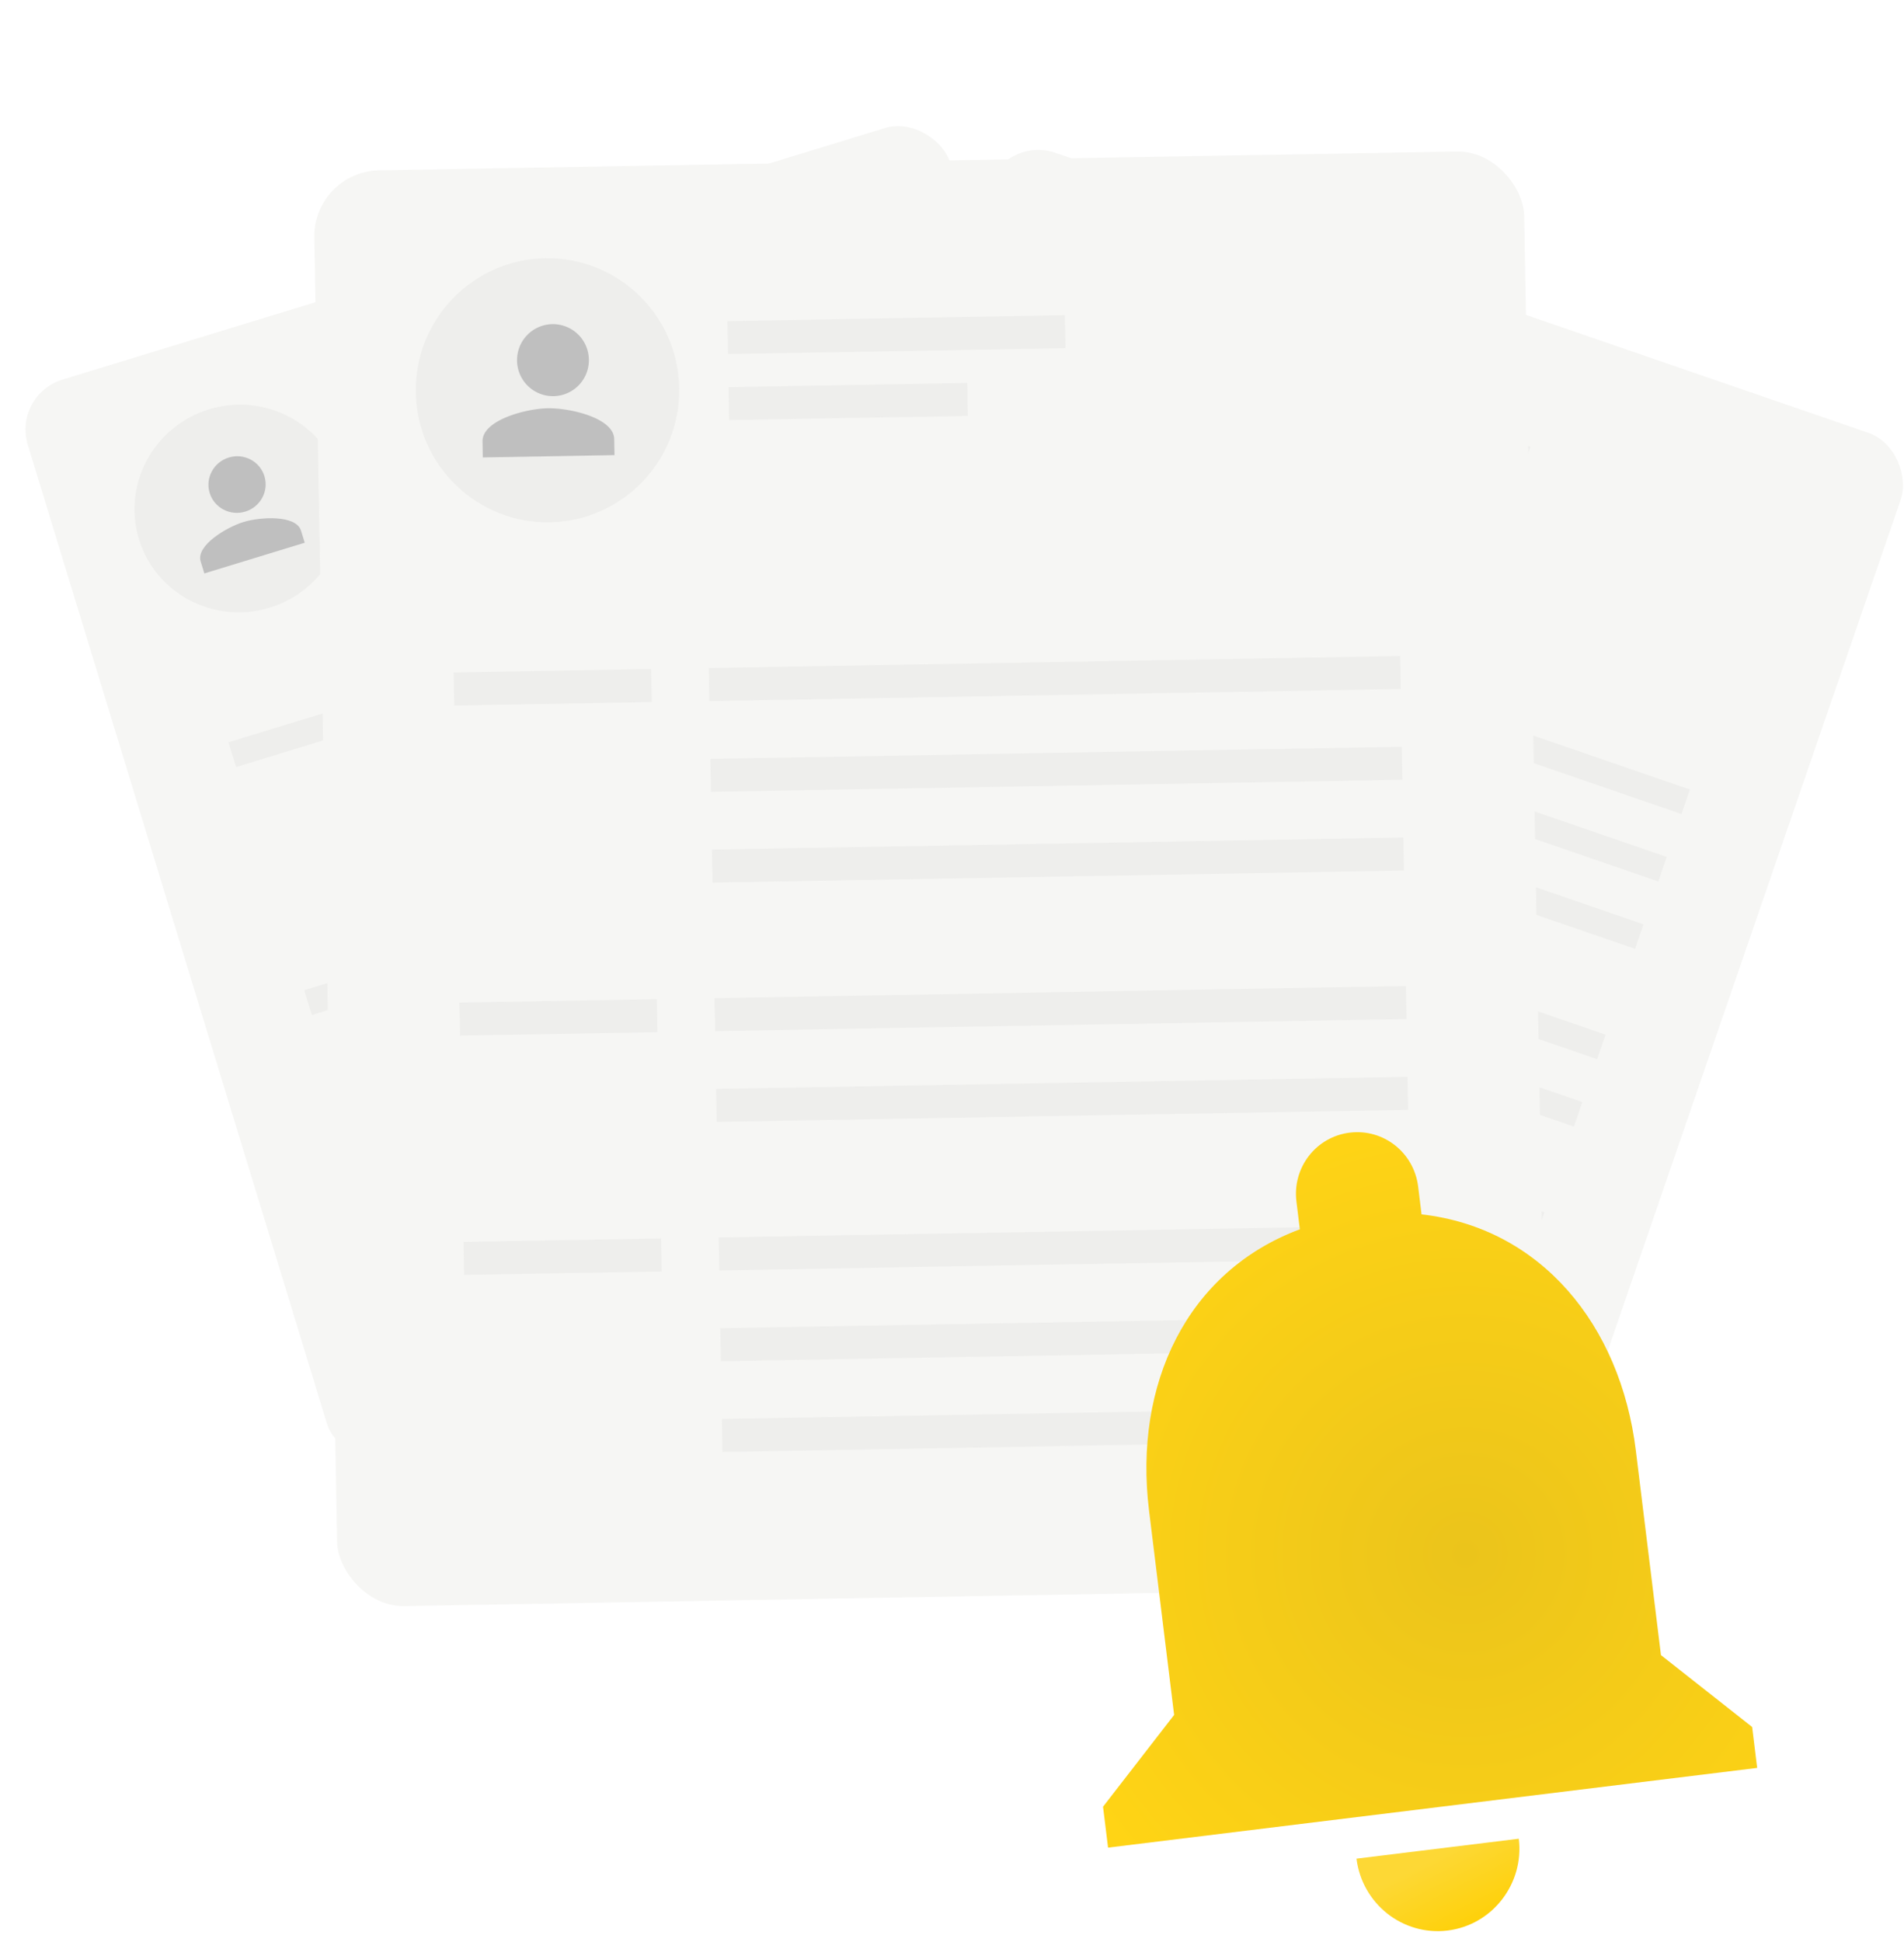 <svg xmlns="http://www.w3.org/2000/svg" xmlns:xlink="http://www.w3.org/1999/xlink" width="152" height="155" viewBox="0 0 152 155">
    <defs>
        <rect id="a" width="77" height="90" rx="4.168"/>
        <rect id="b" width="77" height="90" rx="4.168"/>
        <filter id="c" width="198.7%" height="206.8%" x="-49.4%" y="-53.4%" filterUnits="objectBoundingBox">
            <feGaussianBlur in="SourceGraphic" stdDeviation="13"/>
        </filter>
        <rect id="d" width="96.605" height="114.596" rx="5.262"/>
        <linearGradient id="e" x1="83.066%" x2="26.44%" y1="104.224%" y2="26.183%">
            <stop offset="0%" stop-color="#FECF00"/>
            <stop offset="100%" stop-color="#FDD835"/>
        </linearGradient>
        <radialGradient id="f" cx="59.746%" cy="63.546%" r="69.143%" fx="59.746%" fy="63.546%" gradientTransform="matrix(-1 0 0 -.962 1.195 1.247)">
            <stop offset="0%" stop-color="#EBC41B"/>
            <stop offset="100%" stop-color="#FFD415"/>
        </radialGradient>
    </defs>
    <g fill="none" fill-rule="evenodd">
        <g transform="rotate(-17 105.928 12.41)">
            <use fill="#F6F6F4" xlink:href="#a"/>
            <ellipse cx="17.548" cy="8.017" fill="#F6F6F4" rx="3.929" ry="3.879"/>
            <g transform="translate(6.286 5.69)">
                <ellipse cx="8.381" cy="8.276" fill="#EEEEEC" rx="8.381" ry="8.276"/>
                <path fill="#BFBFBF" d="M8.762 8.652c1.263 0 2.286-1.01 2.286-2.257s-1.023-2.257-2.286-2.257c-1.263 0-2.286 1.01-2.286 2.257S7.5 8.652 8.762 8.652zm-.381.752c-1.399 0-4.19.672-4.19 2.007v1.003h8.38V11.41c0-1.335-2.791-2.007-4.19-2.007z"/>
            </g>
            <path fill="#EEEEEC" d="M26.19 9.828h21.476v2.069H26.19zM26.19 13.966h15.19v2.069H26.19z"/>
            <g fill="#EEEEEC">
                <path d="M8.381 31.552h12.571v2.069H8.381zM24.619 31.552h44v2.069h-44zM24.619 37.242h44v2.069h-44zM24.619 42.93h44V45h-44z"/>
                <g>
                    <path d="M8.381 52.241h12.571v2.07H8.381zM24.619 52.241h44v2.07h-44zM24.619 57.931h44v2.07h-44z"/>
                </g>
                <g>
                    <path d="M8.381 67.241h12.571v2.07H8.381zM24.619 67.241h44v2.07h-44zM24.619 72.931h44v2.07h-44zM24.619 78.62h44v2.07h-44z"/>
                </g>
            </g>
        </g>
        <g transform="rotate(19 7.778 245.348)">
            <use fill="#F6F6F4" xlink:href="#b"/>
            <ellipse cx="17.548" cy="8.017" fill="#F6F6F4" rx="3.929" ry="3.879"/>
            <g transform="translate(6.286 5.69)">
                <ellipse cx="8.381" cy="8.276" fill="#EEEEEC" rx="8.381" ry="8.276"/>
                <path fill="#BFBFBF" d="M8.762 8.652c1.263 0 2.286-1.01 2.286-2.257s-1.023-2.257-2.286-2.257c-1.263 0-2.286 1.01-2.286 2.257S7.5 8.652 8.762 8.652zm-.381.752c-1.399 0-4.19.672-4.19 2.007v1.003h8.38V11.41c0-1.335-2.791-2.007-4.19-2.007z"/>
            </g>
            <path fill="#EEEEEC" d="M26.19 9.828h21.476v2.069H26.19zM26.19 13.966h15.19v2.069H26.19z"/>
            <g fill="#EEEEEC">
                <path d="M8.381 31.552h12.571v2.069H8.381zM24.619 31.552h44v2.069h-44zM24.619 37.242h44v2.069h-44zM24.619 42.93h44V45h-44z"/>
                <g>
                    <path d="M8.381 52.241h12.571v2.07H8.381zM24.619 52.241h44v2.07h-44zM24.619 57.931h44v2.07h-44z"/>
                </g>
                <g>
                    <path d="M8.381 67.241h12.571v2.07H8.381zM24.619 67.241h44v2.07h-44zM24.619 72.931h44v2.07h-44zM24.619 78.62h44v2.07h-44z"/>
                </g>
            </g>
        </g>
        <path fill="#0B0B0B" d="M31 23h79v73H31z" filter="url(#c)" opacity=".236" transform="matrix(-1 0 0 1 142 9)"/>
        <g transform="rotate(-1 796.63 -1425.515)">
            <use fill="#F6F6F4" xlink:href="#d"/>
            <ellipse cx="22.015" cy="10.208" fill="#F6F6F4" rx="4.929" ry="4.939"/>
            <g transform="translate(7.886 7.245)">
                <ellipse cx="10.515" cy="10.538" fill="#EEEEEC" rx="10.515" ry="10.538"/>
                <path fill="#BFBFBF" d="M10.993 11.017a2.87 2.87 0 0 0 2.867-2.874 2.87 2.87 0 0 0-2.867-2.874 2.87 2.87 0 0 0-2.868 2.874 2.87 2.87 0 0 0 2.868 2.874zm-.478.957c-1.755 0-5.258.856-5.258 2.555v1.277h10.515V14.53c0-1.699-3.503-2.555-5.257-2.555z"/>
            </g>
            <path fill="#EEEEEC" d="M32.859 12.513h26.944v2.634H32.859zM32.859 17.782h19.058v2.634H32.859z"/>
            <g fill="#EEEEEC">
                <path d="M10.515 40.174h15.772v2.634H10.515zM30.887 40.174H86.09v2.634H30.887zM30.887 47.42H86.09v2.633H30.887zM30.887 54.663H86.09v2.634H30.887z"/>
                <g>
                    <path d="M10.515 66.518h15.772v2.634H10.515zM30.887 66.518H86.09v2.634H30.887zM30.887 73.763H86.09v2.634H30.887z"/>
                </g>
                <g>
                    <path d="M10.515 85.618h15.772v2.634H10.515zM30.887 85.618H86.09v2.634H30.887zM30.887 92.863H86.09v2.634H30.887zM30.887 100.107H86.09v2.634H30.887z"/>
                </g>
            </g>
        </g>
        <path fill="url(#e)" d="M26.202 64.66c3.59 0 6.527-2.961 6.527-6.58H19.676c0 3.619 2.905 6.58 6.526 6.58z" transform="rotate(-7 801.753 -621.221)"/>
        <path fill="url(#f)" d="M45.78 44.92V28.472c0-10.1-5.35-18.555-14.683-20.792V5.442c0-2.73-2.186-4.935-4.895-4.935-2.708 0-4.894 2.204-4.894 4.935v2.237C11.943 9.916 6.624 18.339 6.624 28.471v16.45L.098 51.5v3.29h52.209V51.5l-6.526-6.58z" transform="rotate(-7 801.753 -621.221)"/>
    </g>
</svg>
